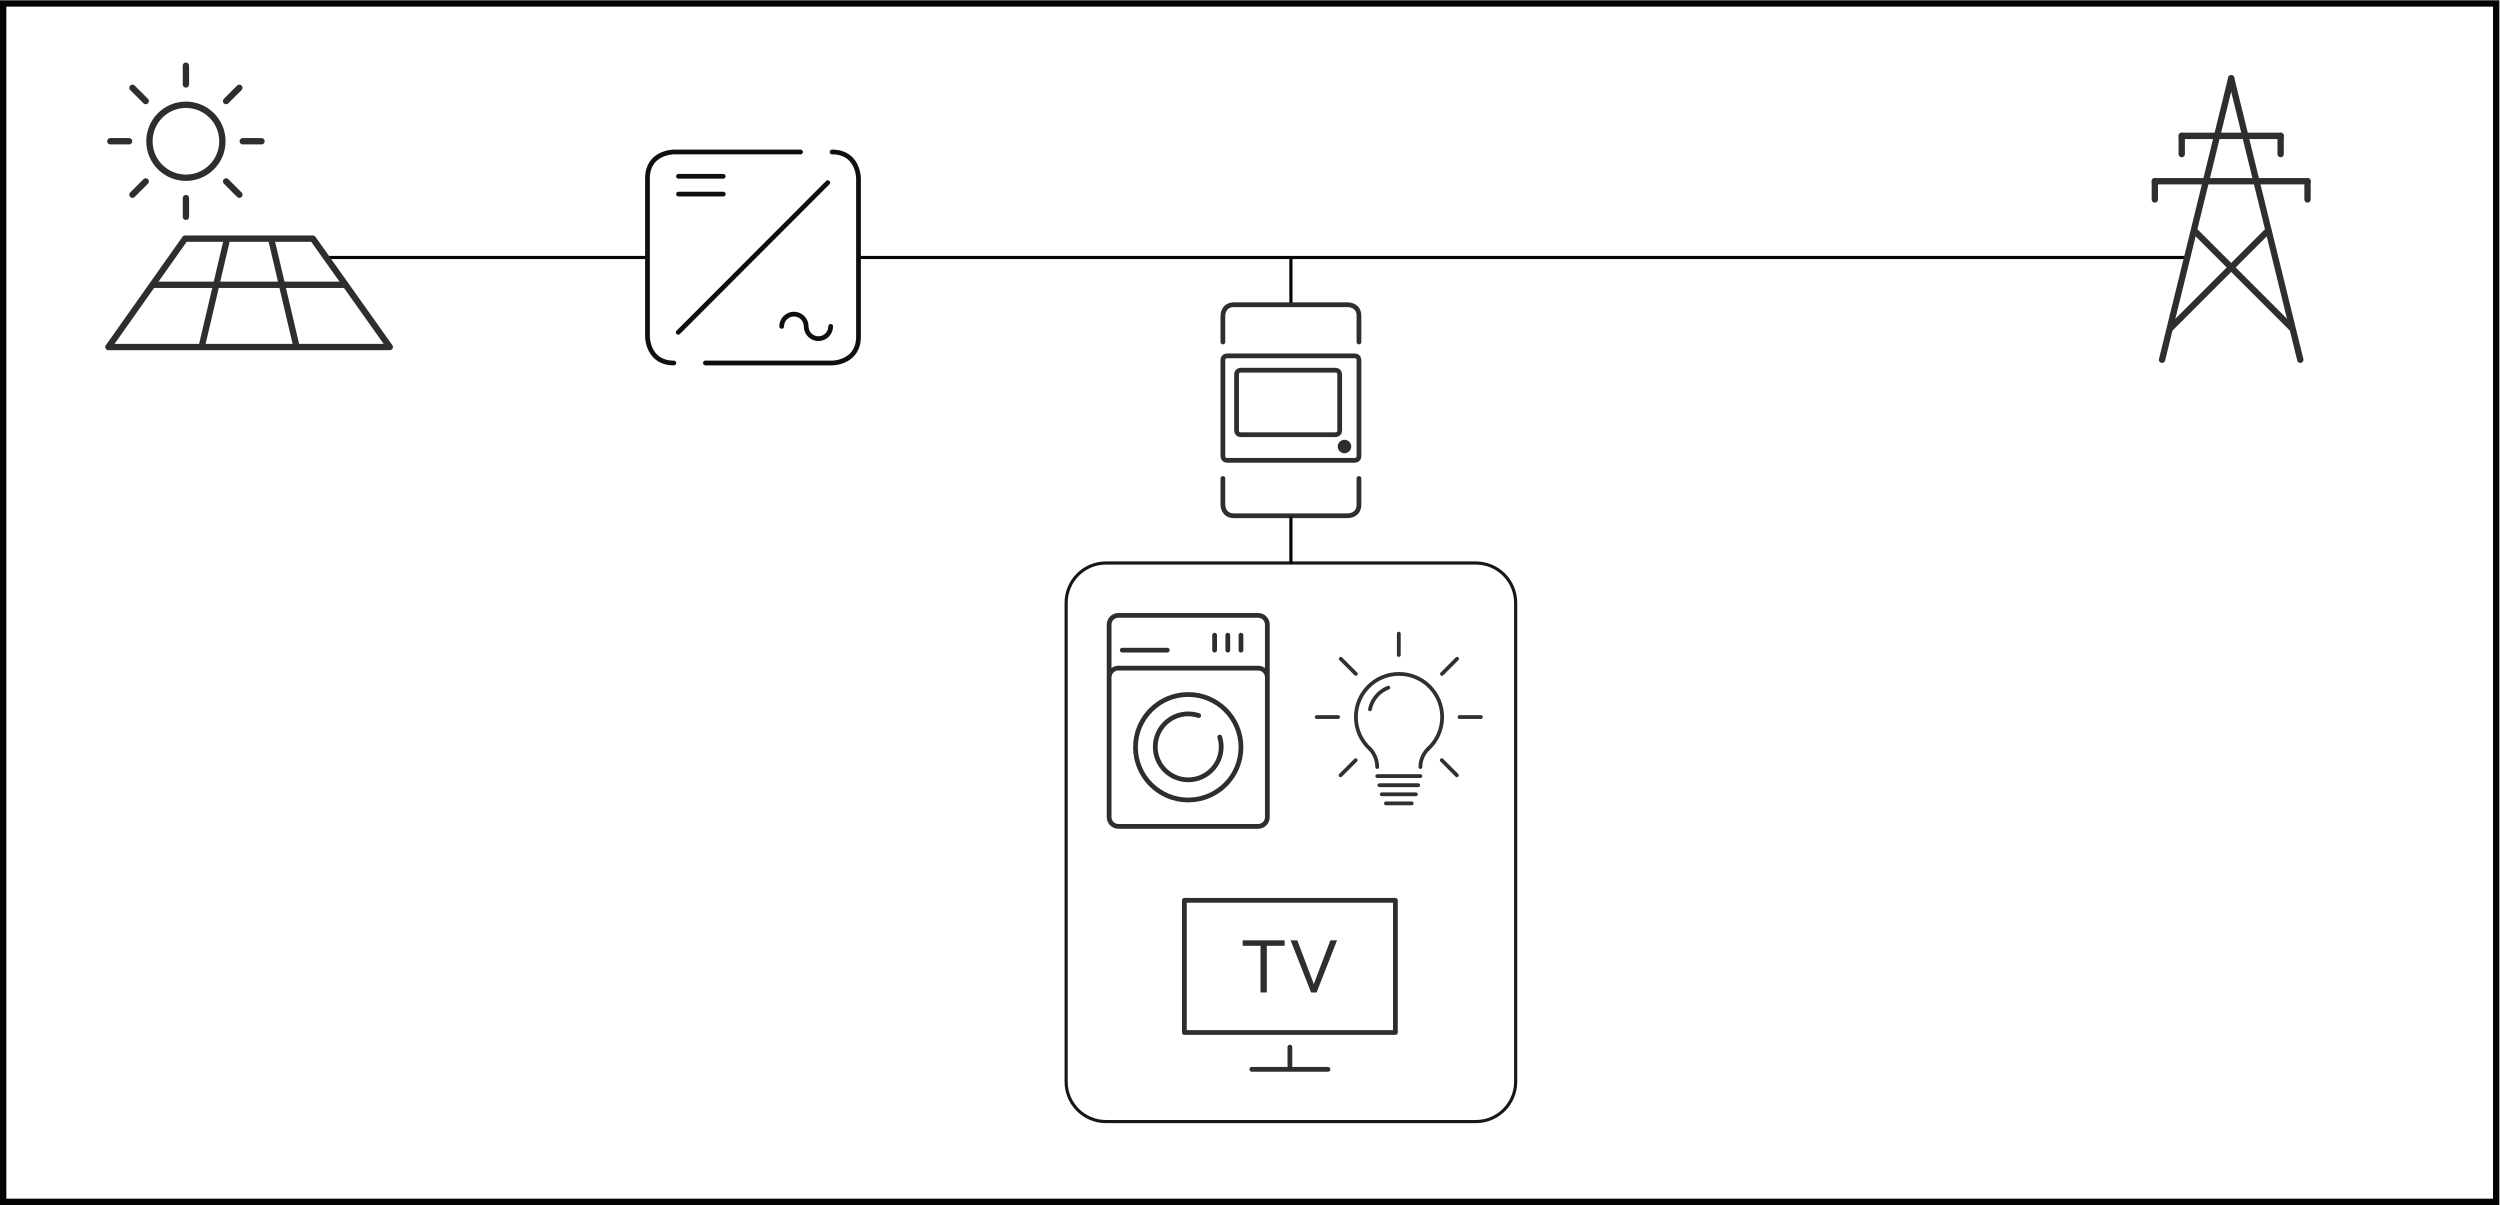 <?xml version="1.0" encoding="UTF-8" standalone="no"?>
<!-- Created with Inkscape (http://www.inkscape.org/) -->

<svg
   version="1.1"
   id="svg2"
   xml:space="preserve"
   width="525.36"
   height="253.227"
   viewBox="0 0 525.36 253.227"
   sodipodi:docname="secured..eps"
   xmlns:inkscape="http://www.inkscape.org/namespaces/inkscape"
   xmlns:sodipodi="http://sodipodi.sourceforge.net/DTD/sodipodi-0.dtd"
   xmlns="http://www.w3.org/2000/svg"
   xmlns:svg="http://www.w3.org/2000/svg"><defs
     id="defs6"><clipPath
       clipPathUnits="userSpaceOnUse"
       id="clipPath26"><path
         d="m 1820.87,559.711 h 425.2 V 134.52 h -425.2 z"
         id="path24" /></clipPath><clipPath
       clipPathUnits="userSpaceOnUse"
       id="clipPath42"><path
         d="m 1660.63,550.629 h 425.2 v 425.195 h -425.2 z"
         id="path40" /></clipPath><clipPath
       clipPathUnits="userSpaceOnUse"
       id="clipPath52"><path
         d="m 2035.1,939.332 h 340.16 V 599.18 H 2035.1 Z"
         id="path50" /></clipPath><clipPath
       clipPathUnits="userSpaceOnUse"
       id="clipPath82"><path
         d="m 2035.1,939.336 h 340.16 V 599.18 H 2035.1 Z"
         id="path80" /></clipPath><clipPath
       clipPathUnits="userSpaceOnUse"
       id="clipPath98"><path
         d="m 974.473,1706.36 h 425.197 v -425.2 H 974.473 Z"
         id="path96" /></clipPath><clipPath
       clipPathUnits="userSpaceOnUse"
       id="clipPath108"><path
         d="m 974.473,1281.16 h 425.197 v 425.2 H 974.473 Z"
         id="path106" /></clipPath><clipPath
       clipPathUnits="userSpaceOnUse"
       id="clipPath120"><path
         d="m 974.473,1706.36 h 425.197 v -425.2 H 974.473 Z"
         id="path118" /></clipPath><clipPath
       clipPathUnits="userSpaceOnUse"
       id="clipPath132"><path
         d="m 974.473,1281.16 h 425.197 v 425.2 H 974.473 Z"
         id="path130" /></clipPath><clipPath
       clipPathUnits="userSpaceOnUse"
       id="clipPath142"><path
         d="M 109.246,1290.89 H 676.18 v 566.93 H 109.246 Z"
         id="path140" /></clipPath><clipPath
       clipPathUnits="userSpaceOnUse"
       id="clipPath152"><path
         d="M 109.246,1857.82 H 676.18 V 1290.89 H 109.246 Z"
         id="path150" /></clipPath><clipPath
       clipPathUnits="userSpaceOnUse"
       id="clipPath176"><path
         d="M 109.246,1290.89 H 676.18 v 566.93 H 109.246 Z"
         id="path174" /></clipPath><clipPath
       clipPathUnits="userSpaceOnUse"
       id="clipPath186"><path
         d="M 109.246,1857.82 H 676.18 V 1290.89 H 109.246 Z"
         id="path184" /></clipPath><clipPath
       clipPathUnits="userSpaceOnUse"
       id="clipPath200"><path
         d="m 3233.93,1837.82 h 566.93 v -566.93 h -566.93 z"
         id="path198" /></clipPath><clipPath
       clipPathUnits="userSpaceOnUse"
       id="clipPath228"><path
         d="m 1822.51,1040.34 h 425.19 v 425.19 h -425.19 z"
         id="path226" /></clipPath></defs><sodipodi:namedview
     id="namedview4"
     pagecolor="#505050"
     bordercolor="#eeeeee"
     borderopacity="1"
     inkscape:pageshadow="0"
     inkscape:pageopacity="0"
     inkscape:pagecheckerboard="0" /><g
     id="g8"
     inkscape:groupmode="layer"
     inkscape:label="ink_ext_XXXXXX"
     transform="matrix(1.333,0,0,-1.333,0,253.227)"><g
       id="g10"
       transform="scale(0.1)"><path
         d="M 512.055,1493.76 H 1020.74"
         style="fill:none;stroke:#040606;stroke-width:5;stroke-linecap:butt;stroke-linejoin:miter;stroke-miterlimit:4;stroke-dasharray:none;stroke-opacity:1"
         id="path12" /><path
         d="M 1354.37,1493.76 H 3451.28"
         style="fill:none;stroke:#040606;stroke-width:5;stroke-linecap:butt;stroke-linejoin:miter;stroke-miterlimit:4;stroke-dasharray:none;stroke-opacity:1"
         id="path14" /><path
         d="m 2035.1,1419.27 v 74.49"
         style="fill:none;stroke:#040606;stroke-width:5;stroke-linecap:butt;stroke-linejoin:miter;stroke-miterlimit:4;stroke-dasharray:none;stroke-opacity:1"
         id="path16" /><path
         d="m 1680.75,949.359 v -755.05 c 0,-34.649 28.1,-62.75 62.75,-62.75 h 583.15 c 34.65,0 62.75,28.101 62.75,62.75 v 755.05 c 0,34.649 -28.1,62.751 -62.75,62.751 H 1743.5 c -34.65,0 -62.75,-28.102 -62.75,-62.751 z"
         style="fill:none;stroke:#171717;stroke-width:5;stroke-linecap:butt;stroke-linejoin:miter;stroke-miterlimit:10;stroke-dasharray:none;stroke-opacity:1"
         id="path18" /><g
         id="g20"><g
           id="g22"
           clip-path="url(#clipPath26)"><path
             d="M 1973.44,213.91 H 2093.5"
             style="fill:none;stroke:#2d2e2f;stroke-width:7.5;stroke-linecap:round;stroke-linejoin:round;stroke-miterlimit:1;stroke-dasharray:none;stroke-opacity:1"
             id="path28" /><path
             d="M 2033.47,214.809 V 248.93"
             style="fill:none;stroke:#2d2e2f;stroke-width:7.5;stroke-linecap:round;stroke-linejoin:round;stroke-miterlimit:1;stroke-dasharray:none;stroke-opacity:1"
             id="path30" /><path
             d="M 2199.8,272 H 1867.14 V 480.32 H 2199.8 Z"
             style="fill:none;stroke:#2d2e2f;stroke-width:7.5;stroke-linecap:round;stroke-linejoin:round;stroke-miterlimit:10;stroke-dasharray:none;stroke-opacity:1"
             id="path32" /><path
             d="m 2025.19,417.262 h -66.1 v -8.571 h 28.06 V 335.07 h 9.98 v 73.621 h 28.06 z m 72.09,0 -26.07,-68.922 -26.05,68.922 h -10.58 l 32.29,-82.192 h 8.69 l 32.29,82.192 h -10.57"
             style="fill:#2d2e2f;fill-opacity:1;fill-rule:nonzero;stroke:none"
             id="path34" /></g></g><g
         id="g36"><g
           id="g38"
           clip-path="url(#clipPath42)"><path
             d="m 1748.5,825.609 v 6.243 c 0,8.027 6.51,14.546 14.55,14.546 h 220.35 c 8.04,0 14.55,-6.519 14.55,-14.546 v -6.243 M 1983.4,596.891 h -220.35 c -8.04,0 -14.55,6.519 -14.55,14.55 V 915 c 0,8.039 6.5,14.551 14.54,14.551 h 220.37 c 8.05,0 14.54,-6.52 14.54,-14.551 V 611.441 c 0,-8.031 -6.51,-14.55 -14.55,-14.55 z m -27.03,301.48 V 874.73 m -20.78,23.641 V 874.73 m -20.79,23.641 V 874.73 m -145.52,0 h 70.9 m 116.19,-153.058 c 0,-45.934 -37.22,-83.16 -83.15,-83.16 -45.92,0 -83.15,37.226 -83.15,83.16 0,45.918 37.23,83.148 83.15,83.148 45.93,0 83.15,-37.23 83.15,-83.148 z m -33.51,16.066 c 1.52,-4.879 2.34,-10.066 2.34,-15.449 0,-28.707 -23.28,-51.98 -51.98,-51.98 -28.7,0 -51.97,23.273 -51.97,51.98 0,28.699 23.27,51.961 51.97,51.961 5.76,0 11.3,-0.93 16.48,-2.66"
             style="fill:none;stroke:#2d2e2f;stroke-width:7.5;stroke-linecap:round;stroke-linejoin:round;stroke-miterlimit:10;stroke-dasharray:none;stroke-opacity:1"
             id="path44" /></g></g><g
         id="g46"><g
           id="g48"
           clip-path="url(#clipPath52)"><path
             d="m 2184.88,633.16 h 40.61"
             style="fill:none;stroke:#2f3031;stroke-width:6;stroke-linecap:round;stroke-linejoin:miter;stroke-miterlimit:10;stroke-dasharray:none;stroke-opacity:1"
             id="path54" /><path
             d="m 2178.3,647.5 h 53.77"
             style="fill:none;stroke:#2f3031;stroke-width:6;stroke-linecap:round;stroke-linejoin:miter;stroke-miterlimit:10;stroke-dasharray:none;stroke-opacity:1"
             id="path56" /><path
             d="m 2171.16,676.172 h 68.04"
             style="fill:none;stroke:#2f3031;stroke-width:6;stroke-linecap:round;stroke-linejoin:miter;stroke-miterlimit:10;stroke-dasharray:none;stroke-opacity:1"
             id="path58" /><path
             d="m 2174.57,661.832 h 61.23"
             style="fill:none;stroke:#2f3031;stroke-width:6;stroke-linecap:round;stroke-linejoin:miter;stroke-miterlimit:10;stroke-dasharray:none;stroke-opacity:1"
             id="path60" /><path
             d="M 2205.18,900.801 V 867.09"
             style="fill:none;stroke:#2f3031;stroke-width:6;stroke-linecap:round;stroke-linejoin:miter;stroke-miterlimit:10;stroke-dasharray:none;stroke-opacity:1"
             id="path62" /><path
             d="m 2297.05,861.129 -23.84,-23.848"
             style="fill:none;stroke:#2f3031;stroke-width:6;stroke-linecap:round;stroke-linejoin:miter;stroke-miterlimit:10;stroke-dasharray:none;stroke-opacity:1"
             id="path64" /><path
             d="m 2113.67,861.129 23.84,-23.848"
             style="fill:none;stroke:#2f3031;stroke-width:6;stroke-linecap:round;stroke-linejoin:miter;stroke-miterlimit:10;stroke-dasharray:none;stroke-opacity:1"
             id="path66" /><path
             d="m 2113.34,677.43 23.84,23.851"
             style="fill:none;stroke:#2f3031;stroke-width:6;stroke-linecap:round;stroke-linejoin:miter;stroke-miterlimit:10;stroke-dasharray:none;stroke-opacity:1"
             id="path68" /><path
             d="m 2296.73,677.43 -23.84,23.851"
             style="fill:none;stroke:#2f3031;stroke-width:6;stroke-linecap:round;stroke-linejoin:miter;stroke-miterlimit:10;stroke-dasharray:none;stroke-opacity:1"
             id="path70" /><path
             d="m 2334.61,769.25 h -33.72"
             style="fill:none;stroke:#2f3031;stroke-width:6;stroke-linecap:round;stroke-linejoin:miter;stroke-miterlimit:10;stroke-dasharray:none;stroke-opacity:1"
             id="path72" /><path
             d="m 2109.47,769.25 h -33.71"
             style="fill:none;stroke:#2f3031;stroke-width:6;stroke-linecap:round;stroke-linejoin:miter;stroke-miterlimit:10;stroke-dasharray:none;stroke-opacity:1"
             id="path74" /></g></g><g
         id="g76"><g
           id="g78"
           clip-path="url(#clipPath82)"><path
             d="m 2159.77,718.961 c -13.68,12.437 -22.26,30.379 -22.26,50.32 0,37.551 30.44,68 68,68 37.56,0 68.01,-30.449 68.01,-68 0,-19.941 -8.59,-37.883 -22.26,-50.32"
             style="fill:none;stroke:#2f3031;stroke-width:6;stroke-linecap:round;stroke-linejoin:miter;stroke-miterlimit:10;stroke-dasharray:none;stroke-opacity:1"
             id="path84" /><path
             d="m 2159.77,718.961 c 0,0 11.31,-10.262 11.31,-28.473"
             style="fill:none;stroke:#2f3031;stroke-width:6;stroke-linecap:round;stroke-linejoin:miter;stroke-miterlimit:10;stroke-dasharray:none;stroke-opacity:1"
             id="path86" /><path
             d="m 2251.26,718.961 c 0,0 -12.06,-10.461 -12.06,-28.461"
             style="fill:none;stroke:#2f3031;stroke-width:6;stroke-linecap:round;stroke-linejoin:miter;stroke-miterlimit:10;stroke-dasharray:none;stroke-opacity:1"
             id="path88" /><path
             d="m 2159.69,781.461 c 3.21,15.699 14.28,28.527 28.92,34.199"
             style="fill:none;stroke:#2f3031;stroke-width:6;stroke-linecap:round;stroke-linejoin:miter;stroke-miterlimit:10;stroke-dasharray:none;stroke-opacity:1"
             id="path90" /></g></g><g
         id="g92"><g
           id="g94"
           clip-path="url(#clipPath98)"><path
             d="m 1069.22,1375.79 235.71,235.93"
             style="fill:none;stroke:#0d100f;stroke-width:7.5;stroke-linecap:round;stroke-linejoin:round;stroke-miterlimit:1;stroke-dasharray:none;stroke-opacity:1"
             id="path100" /></g></g><g
         id="g102"><g
           id="g104"
           clip-path="url(#clipPath108)"><path
             d="m 1262.08,1660.09 h -199.76 c 0,0 -41.58,0 -41.58,-41.58 v -249.5 c 0,0 0,-41.58 41.58,-41.58"
             style="fill:none;stroke:#0d100f;stroke-width:7.5;stroke-linecap:round;stroke-linejoin:round;stroke-miterlimit:1;stroke-dasharray:none;stroke-opacity:1"
             id="path110" /><path
             d="m 1112.06,1327.43 h 199.76 c 0,0 41.58,0 41.58,41.58 v 249.5 c 0,0 0,41.57 -41.58,41.57"
             style="fill:none;stroke:#0d100f;stroke-width:7.5;stroke-linecap:round;stroke-linejoin:round;stroke-miterlimit:1;stroke-dasharray:none;stroke-opacity:1"
             id="path112" /></g></g><g
         id="g114"><g
           id="g116"
           clip-path="url(#clipPath120)"><path
             d="m 1069.64,1621.72 h 70.52"
             style="fill:none;stroke:#0d100f;stroke-width:7.5;stroke-linecap:round;stroke-linejoin:round;stroke-miterlimit:1;stroke-dasharray:none;stroke-opacity:1"
             id="path122" /><path
             d="m 1069.64,1593.68 h 70.52"
             style="fill:none;stroke:#0d100f;stroke-width:7.5;stroke-linecap:round;stroke-linejoin:round;stroke-miterlimit:1;stroke-dasharray:none;stroke-opacity:1"
             id="path124" /></g></g><g
         id="g126"><g
           id="g128"
           clip-path="url(#clipPath132)"><path
             d="m 1309.57,1385.14 c 0,-10.68 -8.65,-19.34 -19.34,-19.34 -10.68,0 -19.32,8.66 -19.3,19.34 0.02,10.68 -8.64,19.33 -19.32,19.33 -10.67,0 -19.34,-8.65 -19.34,-19.33"
             style="fill:none;stroke:#0d100f;stroke-width:7.5;stroke-linecap:round;stroke-linejoin:round;stroke-miterlimit:1;stroke-dasharray:none;stroke-opacity:1"
             id="path134" /></g></g><g
         id="g136"><g
           id="g138"
           clip-path="url(#clipPath142)"><path
             d="m 293.086,1619.47 c 31.769,0 57.519,25.75 57.519,57.52 0,31.76 -25.75,57.51 -57.519,57.51 -31.77,0 -57.52,-25.75 -57.52,-57.51 0,-31.77 25.75,-57.52 57.52,-57.52 z"
             style="fill:none;stroke:#2d2e2f;stroke-width:10;stroke-linecap:round;stroke-linejoin:round;stroke-miterlimit:4;stroke-dasharray:none;stroke-opacity:1"
             id="path144" /></g></g><g
         id="g146"><g
           id="g148"
           clip-path="url(#clipPath152)"><path
             d="m 173.945,1676.99 h 29.532"
             style="fill:none;stroke:#2d2e2f;stroke-width:10;stroke-linecap:round;stroke-linejoin:round;stroke-miterlimit:1;stroke-dasharray:none;stroke-opacity:1"
             id="path154" /><path
             d="M 382.699,1676.99 H 412.23"
             style="fill:none;stroke:#2d2e2f;stroke-width:10;stroke-linecap:round;stroke-linejoin:round;stroke-miterlimit:1;stroke-dasharray:none;stroke-opacity:1"
             id="path156" /><path
             d="M 293.086,1796.13 V 1766.6"
             style="fill:none;stroke:#2d2e2f;stroke-width:10;stroke-linecap:round;stroke-linejoin:round;stroke-miterlimit:1;stroke-dasharray:none;stroke-opacity:1"
             id="path158" /><path
             d="m 293.086,1587.38 v -29.53"
             style="fill:none;stroke:#2d2e2f;stroke-width:10;stroke-linecap:round;stroke-linejoin:round;stroke-miterlimit:1;stroke-dasharray:none;stroke-opacity:1"
             id="path160" /><path
             d="m 208.844,1761.23 20.879,-20.87"
             style="fill:none;stroke:#2d2e2f;stroke-width:10;stroke-linecap:round;stroke-linejoin:round;stroke-miterlimit:1;stroke-dasharray:none;stroke-opacity:1"
             id="path162" /><path
             d="m 356.449,1613.63 20.879,-20.89"
             style="fill:none;stroke:#2d2e2f;stroke-width:10;stroke-linecap:round;stroke-linejoin:round;stroke-miterlimit:1;stroke-dasharray:none;stroke-opacity:1"
             id="path164" /><path
             d="m 377.328,1761.23 -20.879,-20.87"
             style="fill:none;stroke:#2d2e2f;stroke-width:10;stroke-linecap:round;stroke-linejoin:round;stroke-miterlimit:1;stroke-dasharray:none;stroke-opacity:1"
             id="path166" /><path
             d="m 229.723,1613.63 -20.879,-20.89"
             style="fill:none;stroke:#2d2e2f;stroke-width:10;stroke-linecap:round;stroke-linejoin:round;stroke-miterlimit:1;stroke-dasharray:none;stroke-opacity:1"
             id="path168" /></g></g><g
         id="g170"><g
           id="g172"
           clip-path="url(#clipPath176)"><path
             d="m 291.719,1523.45 c -40.258,-56.96 -80.52,-113.91 -120.781,-170.86 H 614.48 c -40.421,56.95 -80.851,113.91 -121.269,170.86 z"
             style="fill:none;stroke:#2d2e2f;stroke-width:10;stroke-linecap:round;stroke-linejoin:round;stroke-miterlimit:8;stroke-dasharray:none;stroke-opacity:1"
             id="path178" /></g></g><g
         id="g180"><g
           id="g182"
           clip-path="url(#clipPath186)"><path
             d="m 428.039,1520.8 38.449,-163.54"
             style="fill:none;stroke:#2d2e2f;stroke-width:10;stroke-linecap:round;stroke-linejoin:round;stroke-miterlimit:1;stroke-dasharray:none;stroke-opacity:1"
             id="path188" /><path
             d="M 357.383,1520.8 318.941,1357.26"
             style="fill:none;stroke:#2d2e2f;stroke-width:10;stroke-linecap:round;stroke-linejoin:round;stroke-miterlimit:1;stroke-dasharray:none;stroke-opacity:1"
             id="path190" /><path
             d="M 238.93,1450.72 H 546.492"
             style="fill:none;stroke:#2d2e2f;stroke-width:10;stroke-linecap:butt;stroke-linejoin:miter;stroke-miterlimit:4;stroke-dasharray:none;stroke-opacity:1"
             id="path192" /></g></g><g
         id="g194"><g
           id="g196"
           clip-path="url(#clipPath200)"><path
             d="M 3517.44,1776.13 3408.42,1332.59"
             style="fill:none;stroke:#2d2e2f;stroke-width:10;stroke-linecap:round;stroke-linejoin:round;stroke-miterlimit:1;stroke-dasharray:none;stroke-opacity:1"
             id="path202" /><path
             d="m 3517.36,1776.13 109.01,-443.54"
             style="fill:none;stroke:#2d2e2f;stroke-width:10;stroke-linecap:round;stroke-linejoin:round;stroke-miterlimit:1;stroke-dasharray:none;stroke-opacity:1"
             id="path204" /><path
             d="m 3422.16,1382.82 150.9,150.9"
             style="fill:none;stroke:#2d2e2f;stroke-width:10;stroke-linecap:round;stroke-linejoin:round;stroke-miterlimit:1;stroke-dasharray:none;stroke-opacity:1"
             id="path206" /><path
             d="m 3612.62,1382.82 -150.89,150.9"
             style="fill:none;stroke:#2d2e2f;stroke-width:10;stroke-linecap:round;stroke-linejoin:round;stroke-miterlimit:1;stroke-dasharray:none;stroke-opacity:1"
             id="path208" /><path
             d="m 3397.04,1613.96 h 240.71"
             style="fill:none;stroke:#2d2e2f;stroke-width:10;stroke-linecap:round;stroke-linejoin:round;stroke-miterlimit:1;stroke-dasharray:none;stroke-opacity:1"
             id="path210" /><path
             d="m 3397.04,1613.96 v -28.73"
             style="fill:none;stroke:#2d2e2f;stroke-width:10;stroke-linecap:round;stroke-linejoin:round;stroke-miterlimit:1;stroke-dasharray:none;stroke-opacity:1"
             id="path212" /><path
             d="m 3637.75,1613.96 v -28.73"
             style="fill:none;stroke:#2d2e2f;stroke-width:10;stroke-linecap:round;stroke-linejoin:round;stroke-miterlimit:1;stroke-dasharray:none;stroke-opacity:1"
             id="path214" /><path
             d="m 3439.44,1685.48 h 155.92"
             style="fill:none;stroke:#2d2e2f;stroke-width:10;stroke-linecap:round;stroke-linejoin:round;stroke-miterlimit:1;stroke-dasharray:none;stroke-opacity:1"
             id="path216" /><path
             d="m 3439.45,1685.49 v -28.73"
             style="fill:none;stroke:#2d2e2f;stroke-width:10;stroke-linecap:round;stroke-linejoin:round;stroke-miterlimit:1;stroke-dasharray:none;stroke-opacity:1"
             id="path218" /><path
             d="m 3595.36,1685.49 v -28.73"
             style="fill:none;stroke:#2d2e2f;stroke-width:10;stroke-linecap:round;stroke-linejoin:round;stroke-miterlimit:1;stroke-dasharray:none;stroke-opacity:1"
             id="path220" /></g></g><g
         id="g222"><g
           id="g224"
           clip-path="url(#clipPath228)"><path
             d="m 1934.74,1338.68 c -1.63,-0.03 -6.9,-0.61 -6.9,-6.88 v -150.94 c 0.02,-1.59 0.6,-6.89 6.88,-6.89 h 200.77 c 1.59,0.03 6.88,0.61 6.88,6.89 v 150.94 c -0.03,1.59 -0.6,6.88 -6.88,6.88 z"
             style="fill:none;stroke:#2d2e2f;stroke-width:7.5;stroke-linecap:butt;stroke-linejoin:miter;stroke-miterlimit:1;stroke-dasharray:none;stroke-opacity:1"
             id="path230" /><path
             d="m 1956.29,1316.07 c -1.62,-0.03 -6.9,-0.61 -6.9,-6.88 v -87.94 c 0.03,-1.59 0.6,-6.88 6.88,-6.88 h 148.82 c 1.59,0.02 6.87,0.61 6.87,6.88 v 87.94 c -0.03,1.59 -0.59,6.88 -6.87,6.88 z"
             style="fill:none;stroke:#2d2e2f;stroke-width:7.5;stroke-linecap:butt;stroke-linejoin:miter;stroke-miterlimit:1;stroke-dasharray:none;stroke-opacity:1"
             id="path232" /><path
             d="m 2119.54,1185.11 c 5.87,0 10.63,4.77 10.63,10.62 0,5.88 -4.76,10.64 -10.63,10.64 -5.87,0 -10.63,-4.76 -10.63,-10.64 0,-5.85 4.76,-10.62 10.63,-10.62"
             style="fill:#2d2e2f;fill-opacity:1;fill-rule:nonzero;stroke:none"
             id="path234" /><path
             d="m 1927.84,1145.35 v -41.24 c 0.02,-1.78 0.62,-17.51 17.51,-17.51 h 179.51 c 1.78,0.02 17.5,0.63 17.5,17.51 v 41.24"
             style="fill:none;stroke:#2d2e2f;stroke-width:7.5;stroke-linecap:round;stroke-linejoin:round;stroke-miterlimit:4;stroke-dasharray:none;stroke-opacity:1"
             id="path236" /><path
             d="m 1927.84,1360.52 v 41.23 c 0.02,1.79 0.62,17.52 17.51,17.52 h 179.51 c 1.78,-0.02 17.5,-0.63 17.5,-17.52 v -41.23"
             style="fill:none;stroke:#2d2e2f;stroke-width:7.5;stroke-linecap:round;stroke-linejoin:round;stroke-miterlimit:4;stroke-dasharray:none;stroke-opacity:1"
             id="path238" /></g></g><path
         d="m 2035.1,1011.01 v 74.5"
         style="fill:none;stroke:#040606;stroke-width:5;stroke-linecap:butt;stroke-linejoin:miter;stroke-miterlimit:4;stroke-dasharray:none;stroke-opacity:1"
         id="path240" /><path
         d="M 3940.16,1899.21 H 0 V 0 h 3940.16 v 1899.21 z m -10,-10 V 10 H 10 v 1879.21 h 3920.16"
         style="fill:#040606;fill-opacity:1;fill-rule:nonzero;stroke:none"
         id="path242" /></g></g></svg>
